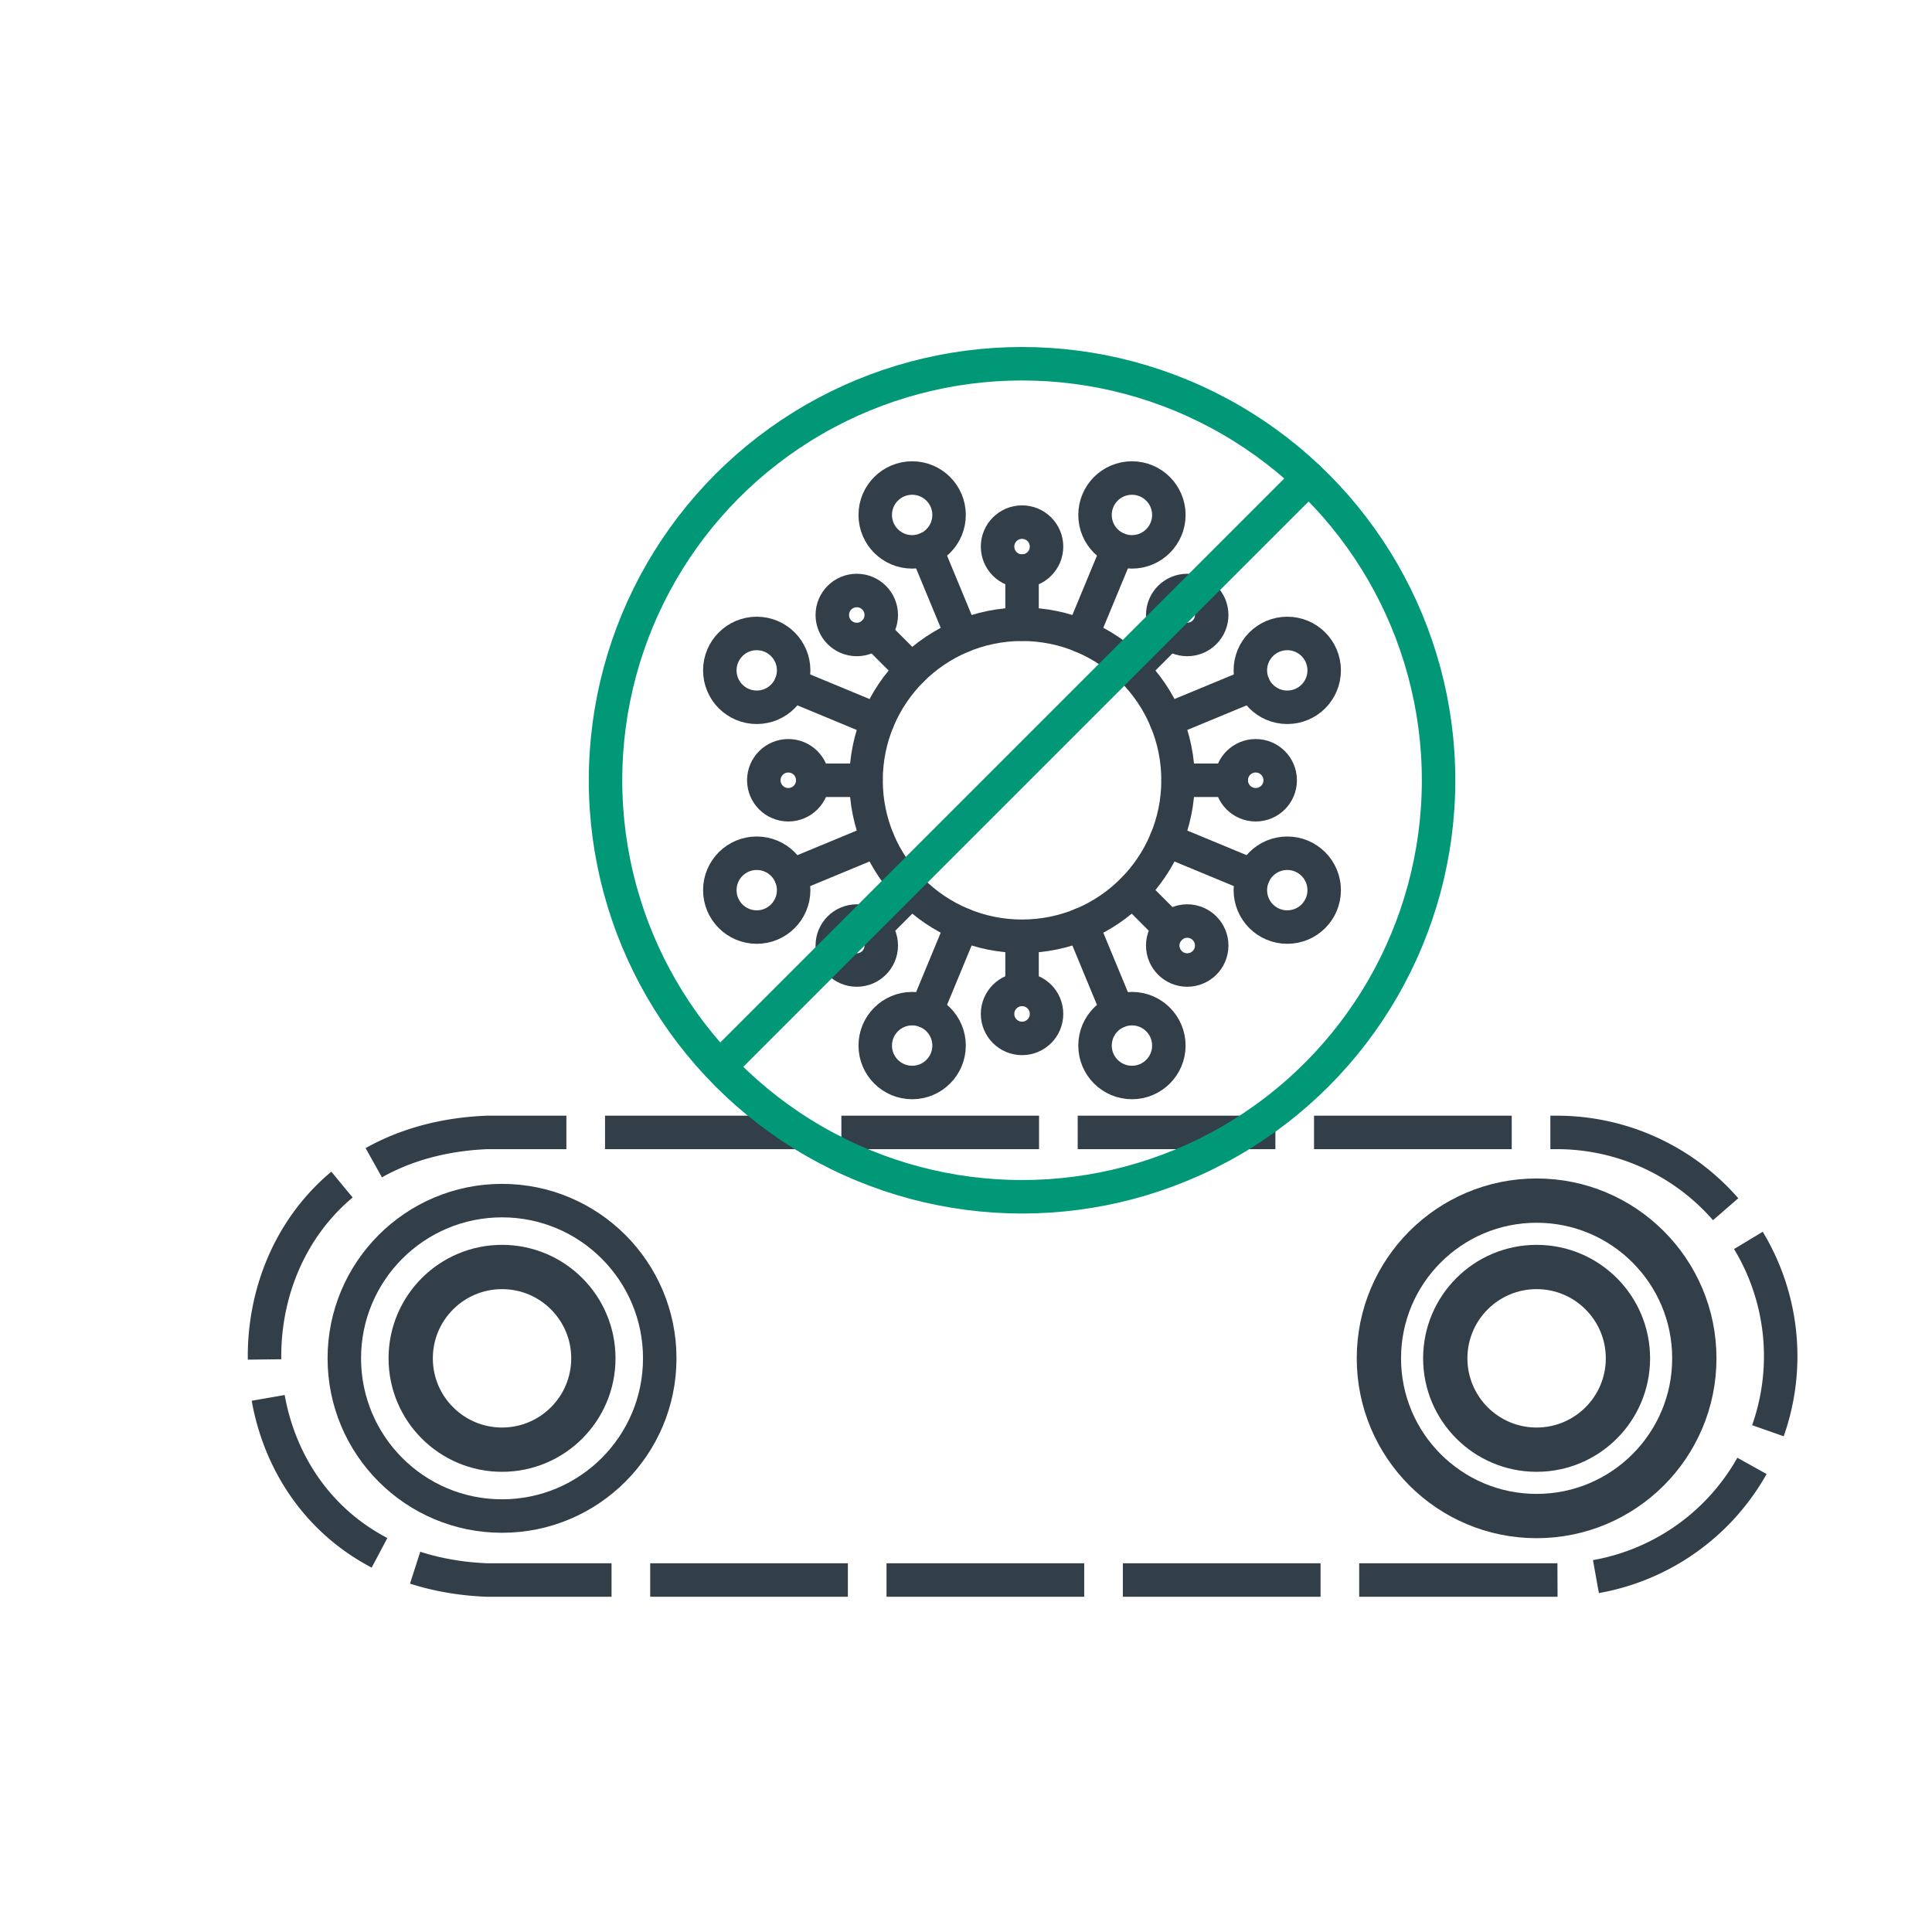 <?xml version="1.0" encoding="UTF-8"?>
<svg xmlns="http://www.w3.org/2000/svg" id="Layer_1" data-name="Layer 1" viewBox="0 0 202 202">
  <defs>
    <style>.cls-1,.cls-2,.cls-3,.cls-4{fill:none;stroke-linejoin:round;}.cls-1,.cls-2,.cls-3{stroke:#323e48;}.cls-1,.cls-4{stroke-linecap:round;}.cls-1,.cls-3,.cls-4{stroke-width:3.5px;}.cls-2{stroke-width:4.63px;}.cls-3{stroke-dasharray:20.67 4.04;}.cls-4{stroke:#009877;}</style>
  </defs>
  <circle class="cls-1" cx="106.86" cy="81.58" r="16.31"></circle>
  <line class="cls-1" x1="100.61" y1="96.65" x2="96.84" y2="105.75"></line>
  <circle class="cls-1" cx="95.37" cy="109.32" r="3.86"></circle>
  <line class="cls-1" x1="113.1" y1="96.65" x2="116.87" y2="105.75"></line>
  <circle class="cls-1" cx="118.35" cy="109.32" r="3.86"></circle>
  <line class="cls-1" x1="121.93" y1="87.82" x2="131.03" y2="91.59"></line>
  <circle class="cls-1" cx="134.59" cy="93.07" r="3.86"></circle>
  <line class="cls-1" x1="121.93" y1="75.34" x2="131.03" y2="71.57"></line>
  <circle class="cls-1" cx="134.59" cy="70.09" r="3.86"></circle>
  <line class="cls-1" x1="113.1" y1="66.51" x2="116.87" y2="57.41"></line>
  <circle class="cls-1" cx="118.35" cy="53.84" r="3.86"></circle>
  <line class="cls-1" x1="100.61" y1="66.51" x2="96.84" y2="57.41"></line>
  <circle class="cls-1" cx="95.37" cy="53.84" r="3.86"></circle>
  <line class="cls-1" x1="91.78" y1="75.34" x2="82.69" y2="71.57"></line>
  <circle class="cls-1" cx="79.12" cy="70.09" r="3.86"></circle>
  <line class="cls-1" x1="91.78" y1="87.82" x2="82.69" y2="91.59"></line>
  <circle class="cls-1" cx="79.12" cy="93.07" r="3.86"></circle>
  <line class="cls-1" x1="90.54" y1="81.58" x2="84.99" y2="81.58"></line>
  <circle class="cls-1" cx="82.42" cy="81.58" r="2.56"></circle>
  <line class="cls-1" x1="95.32" y1="93.12" x2="91.39" y2="97.05"></line>
  <circle class="cls-1" cx="89.58" cy="98.86" r="2.56"></circle>
  <line class="cls-1" x1="106.86" y1="97.9" x2="106.86" y2="103.45"></line>
  <circle class="cls-1" cx="106.86" cy="106.01" r="2.56"></circle>
  <line class="cls-1" x1="118.4" y1="93.12" x2="122.32" y2="97.05"></line>
  <circle class="cls-1" cx="124.13" cy="98.86" r="2.56"></circle>
  <line class="cls-1" x1="123.18" y1="81.58" x2="128.73" y2="81.58"></line>
  <circle class="cls-1" cx="131.29" cy="81.58" r="2.56"></circle>
  <line class="cls-1" x1="118.4" y1="70.04" x2="122.32" y2="66.11"></line>
  <circle class="cls-1" cx="124.13" cy="64.3" r="2.56"></circle>
  <line class="cls-1" x1="106.86" y1="65.26" x2="106.86" y2="59.71"></line>
  <circle class="cls-1" cx="106.86" cy="57.15" r="2.56"></circle>
  <line class="cls-1" x1="95.32" y1="70.04" x2="91.39" y2="66.11"></line>
  <circle class="cls-1" cx="89.58" cy="64.3" r="2.56"></circle>
  <circle class="cls-1" cx="52.49" cy="142.02" r="16.49"></circle>
  <circle class="cls-2" cx="52.49" cy="142.02" r="9.55"></circle>
  <circle class="cls-2" cx="160.66" cy="142.02" r="16.49"></circle>
  <circle class="cls-2" cx="160.66" cy="142.02" r="9.55"></circle>
  <path class="cls-3" d="M162.78,165.2H50.93c-31-1.25-31.06-45.53,0-46.8H162.78a23.4,23.4,0,1,1,0,46.8Z"></path>
  <circle class="cls-4" cx="106.86" cy="81.58" r="43.55"></circle>
  <line class="cls-4" x1="136.8" y1="49.98" x2="75.58" y2="111.2"></line>
</svg>
